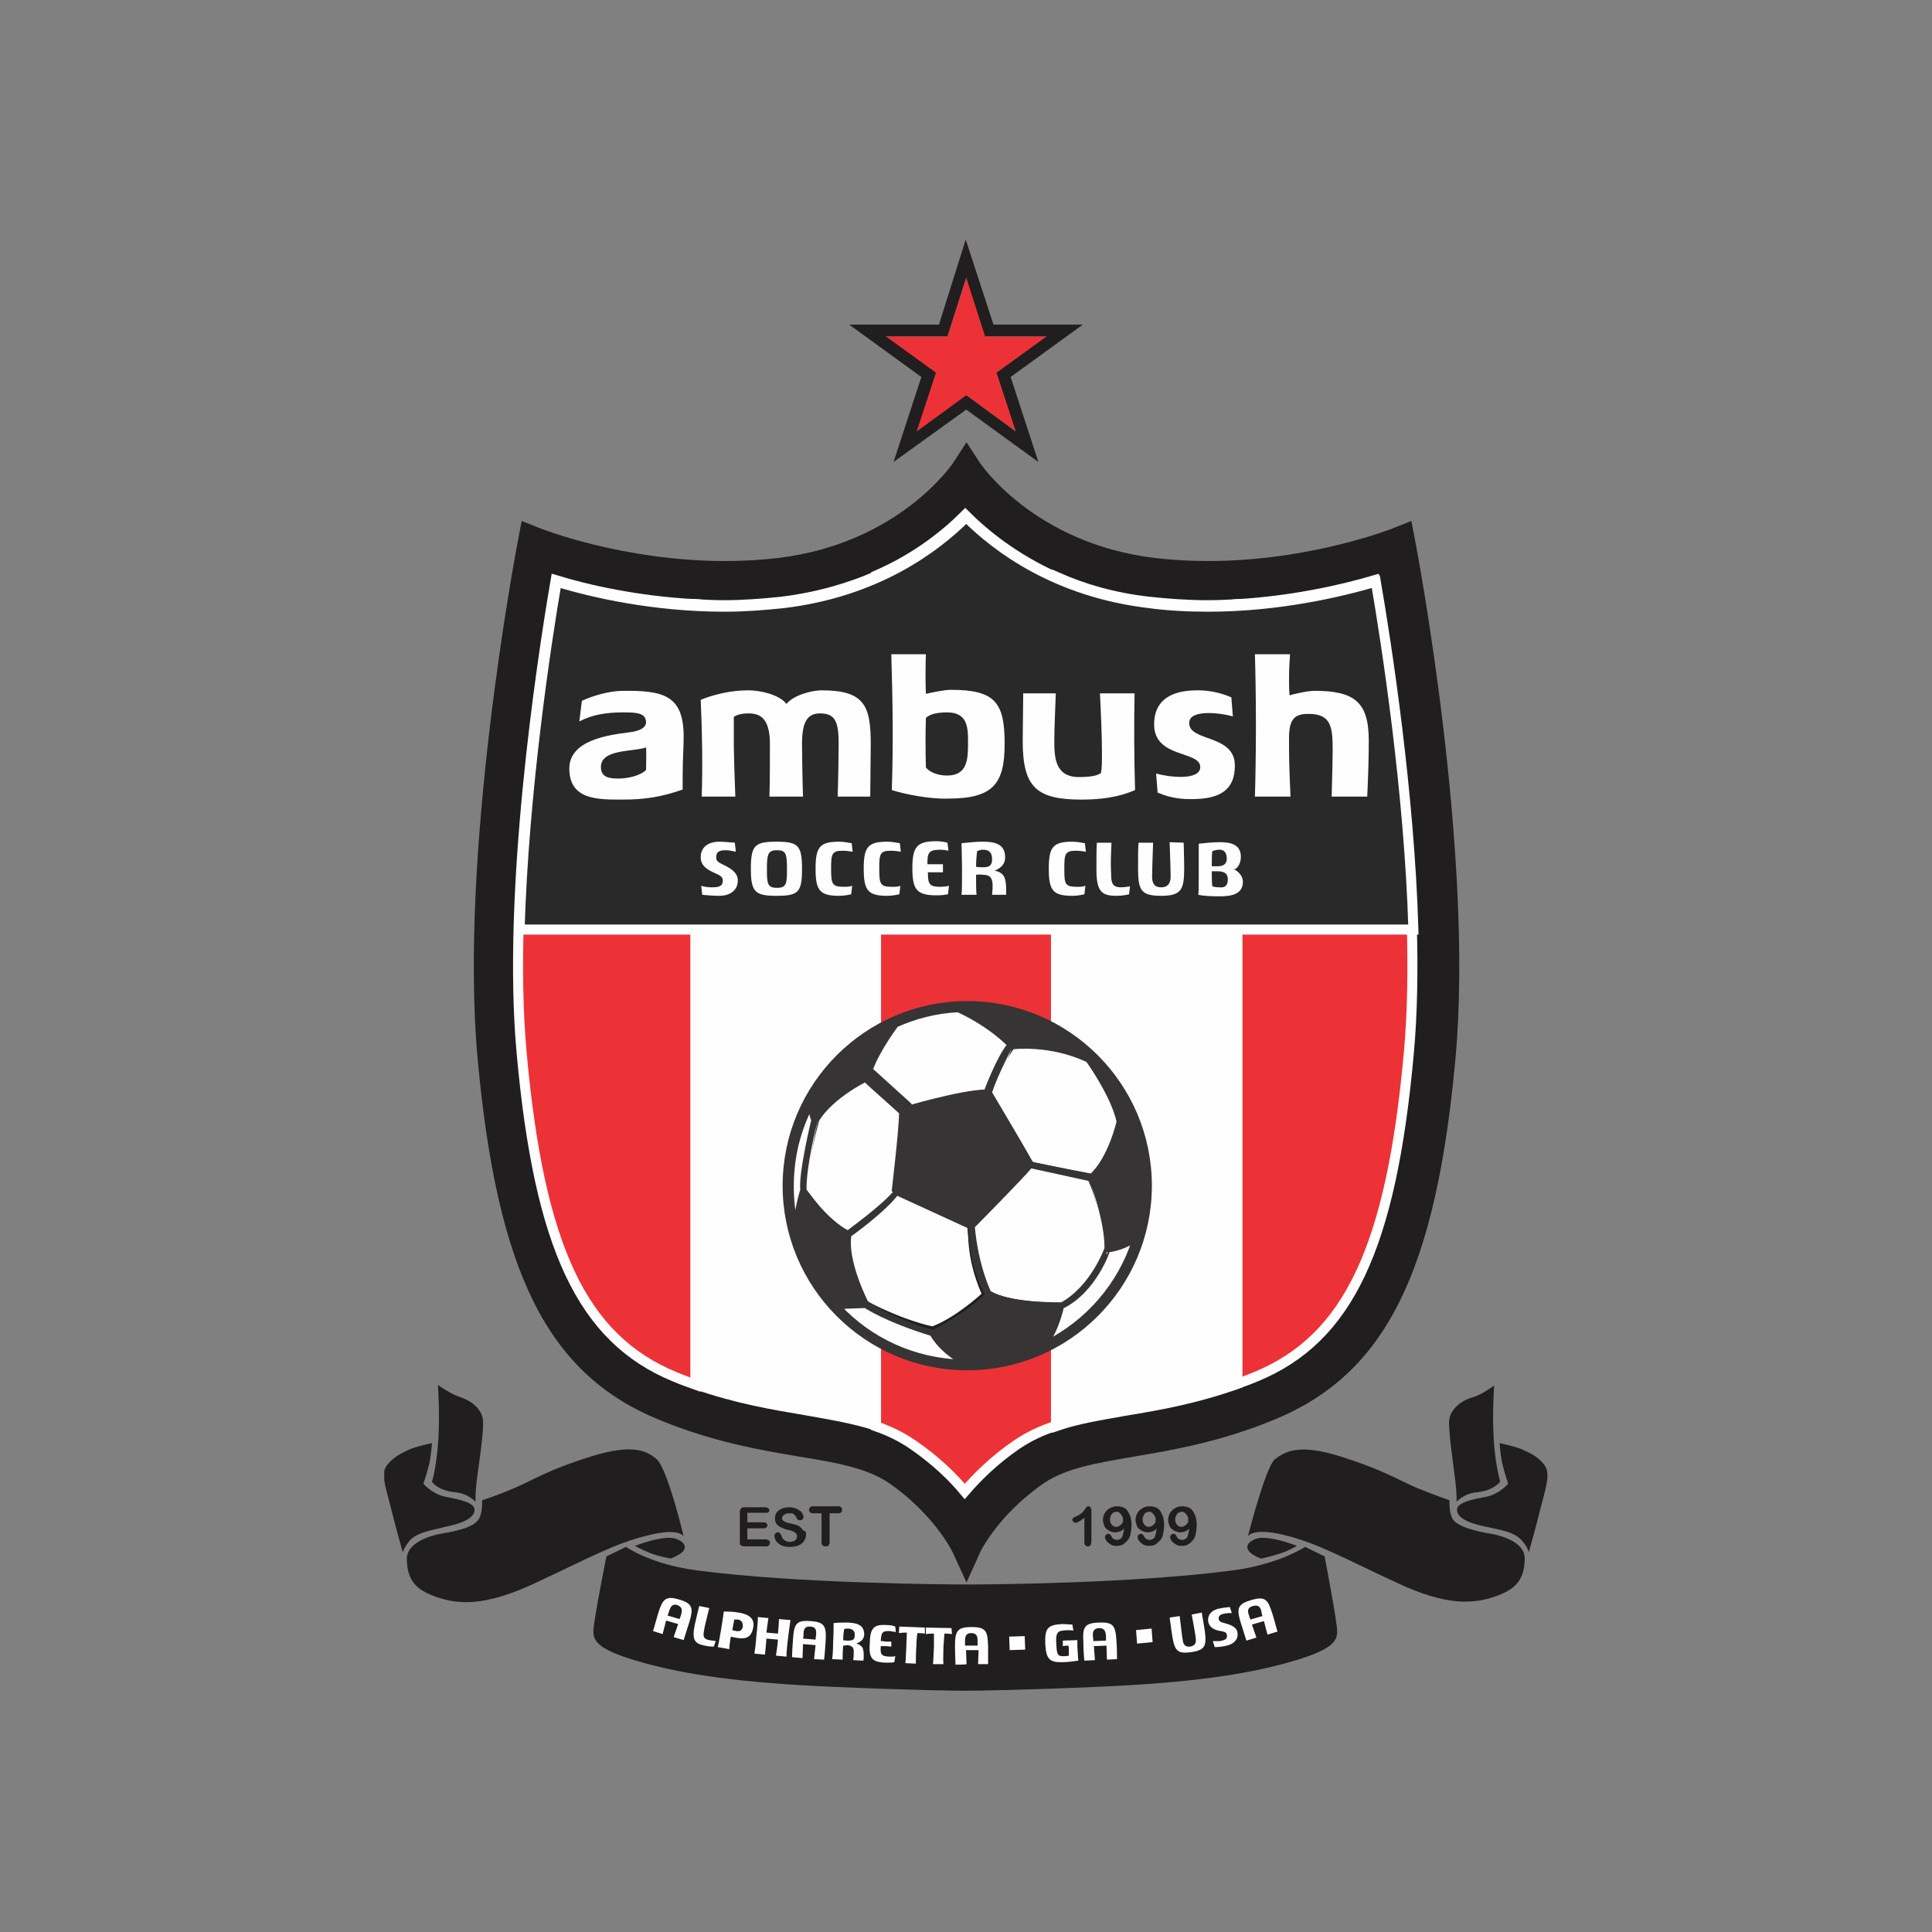 <svg xmlns="http://www.w3.org/2000/svg" xmlns:xlink="http://www.w3.org/1999/xlink" width="500" zoomAndPan="magnify" viewBox="0 0 375 375" height="500" preserveAspectRatio="xMidYMid meet" version="1.2"><rect x="0" y="0" width="375" height="375" fill="#808080" stroke="none"/><defs><clipPath id="c2b58da981"><path d="M 74.582 280 L 93 280 L 93 302 L 74.582 302 Z M 74.582 280 "/></clipPath><clipPath id="9dd4d58fd8"><path d="M 282 280 L 300.332 280 L 300.332 302 L 282 302 Z M 282 280 "/></clipPath><clipPath id="058d650ae3"><path d="M 115 300 L 260 300 L 260 328.352 L 115 328.352 Z M 115 300 "/></clipPath><clipPath id="215192ac3c"><path d="M 161 46.352 L 214 46.352 L 214 94 L 161 94 Z M 161 46.352 "/></clipPath></defs><g id="b592a1413b"><path style=" stroke:none;fill-rule:evenodd;fill:#201e1e;fill-opacity:1;" d="M 148.566 293.633 L 145.062 293.633 L 145.062 295.48 L 148.273 295.48 C 148.469 295.48 148.664 295.578 148.762 295.676 C 148.859 295.773 148.957 295.871 148.957 296.066 C 148.957 296.262 148.859 296.359 148.762 296.453 C 148.664 296.551 148.469 296.648 148.273 296.648 L 145.062 296.648 L 145.062 298.789 L 148.664 298.789 C 148.859 298.789 149.055 298.887 149.25 298.984 C 149.344 299.082 149.441 299.277 149.441 299.473 C 149.441 299.664 149.344 299.762 149.25 299.957 C 149.152 300.055 148.957 300.152 148.664 300.152 L 144.477 300.152 C 144.188 300.152 143.895 300.055 143.797 299.957 C 143.602 299.859 143.602 299.566 143.602 299.277 L 143.602 293.535 C 143.602 293.344 143.602 293.148 143.699 292.953 C 143.797 292.855 143.895 292.758 143.992 292.66 C 144.09 292.562 144.285 292.562 144.574 292.562 L 148.566 292.562 C 148.762 292.562 148.957 292.66 149.152 292.758 C 149.25 292.855 149.344 293.051 149.344 293.148 C 149.344 293.246 149.25 293.438 149.152 293.535 C 148.957 293.633 148.762 293.633 148.566 293.633 Z M 148.566 293.633 "/><path style=" stroke:none;fill-rule:evenodd;fill:#201e1e;fill-opacity:1;" d="M 156.453 297.816 C 156.453 298.305 156.355 298.691 156.062 299.082 C 155.867 299.469 155.477 299.762 154.992 299.957 C 154.504 300.152 154.02 300.25 153.336 300.25 C 152.559 300.25 151.973 300.152 151.488 299.859 C 151.098 299.664 150.902 299.375 150.609 299.082 C 150.418 298.691 150.32 298.402 150.32 298.109 C 150.32 297.914 150.418 297.719 150.516 297.621 C 150.609 297.523 150.805 297.426 151 297.426 C 151.195 297.426 151.293 297.426 151.391 297.621 C 151.488 297.719 151.586 297.914 151.684 298.109 C 151.777 298.305 151.875 298.594 151.973 298.691 C 152.07 298.789 152.266 298.984 152.461 299.082 C 152.656 299.18 152.949 299.277 153.238 299.277 C 153.727 299.277 154.02 299.18 154.309 298.984 C 154.602 298.789 154.699 298.496 154.699 298.207 C 154.699 297.914 154.602 297.719 154.504 297.621 C 154.309 297.43 154.117 297.332 153.922 297.234 C 153.727 297.137 153.336 297.039 152.949 296.941 C 152.363 296.844 151.973 296.648 151.586 296.453 C 151.195 296.262 150.902 296.066 150.707 295.773 C 150.516 295.48 150.418 295.094 150.418 294.703 C 150.418 294.316 150.516 293.926 150.707 293.633 C 150.902 293.344 151.293 293.051 151.684 292.855 C 152.07 292.66 152.656 292.562 153.238 292.562 C 153.727 292.562 154.117 292.66 154.406 292.758 C 154.699 292.855 154.992 293.051 155.285 293.246 C 155.574 293.438 155.672 293.633 155.77 293.828 C 155.867 294.023 155.965 294.219 155.965 294.41 C 155.965 294.605 155.867 294.801 155.77 294.898 C 155.672 294.996 155.477 295.094 155.285 295.094 C 155.09 295.094 154.992 294.996 154.895 294.996 C 154.797 294.898 154.699 294.801 154.602 294.605 C 154.504 294.316 154.309 294.121 154.117 293.926 C 153.922 293.73 153.629 293.73 153.141 293.73 C 152.754 293.73 152.461 293.828 152.168 294.023 C 151.973 294.219 151.777 294.41 151.777 294.605 C 151.777 294.801 151.777 294.898 151.875 294.996 C 151.973 295.094 152.07 295.191 152.168 295.289 C 152.363 295.387 152.461 295.387 152.559 295.48 C 152.754 295.578 152.949 295.578 153.336 295.676 C 153.727 295.773 154.117 295.871 154.504 295.969 C 154.895 296.066 155.188 296.262 155.383 296.453 C 155.574 296.648 155.77 296.844 155.965 297.137 C 156.355 297.039 156.453 297.43 156.453 297.816 Z M 156.453 297.816 "/><path style=" stroke:none;fill-rule:evenodd;fill:#201e1e;fill-opacity:1;" d="M 162.684 293.73 L 161.027 293.73 L 161.027 299.277 C 161.027 299.566 160.93 299.859 160.832 299.957 C 160.734 300.055 160.539 300.152 160.25 300.152 C 159.957 300.152 159.859 300.055 159.664 299.957 C 159.469 299.762 159.469 299.566 159.469 299.277 L 159.469 293.73 L 157.816 293.73 C 157.523 293.73 157.328 293.633 157.23 293.535 C 157.133 293.438 157.035 293.246 157.035 293.051 C 157.035 292.855 157.133 292.66 157.23 292.562 C 157.328 292.465 157.523 292.367 157.816 292.367 L 162.684 292.367 C 162.973 292.367 163.168 292.465 163.266 292.562 C 163.363 292.66 163.461 292.855 163.461 293.051 C 163.461 293.246 163.363 293.438 163.266 293.535 C 163.168 293.633 162.973 293.73 162.684 293.73 Z M 162.684 293.73 "/><path style=" stroke:none;fill-rule:evenodd;fill:#201e1e;fill-opacity:1;" d="M 210.48 299.375 L 210.48 294.605 C 209.605 295.289 209.02 295.578 208.727 295.578 C 208.629 295.578 208.438 295.48 208.34 295.387 C 208.242 295.289 208.145 295.094 208.145 294.996 C 208.145 294.801 208.242 294.703 208.34 294.605 C 208.438 294.508 208.629 294.41 208.922 294.316 C 209.312 294.121 209.703 293.926 209.895 293.73 C 210.188 293.535 210.383 293.246 210.578 292.953 C 210.773 292.66 210.871 292.562 210.969 292.465 C 211.062 292.367 211.16 292.367 211.258 292.367 C 211.453 292.367 211.551 292.465 211.648 292.562 C 211.746 292.66 211.844 292.953 211.844 293.148 L 211.844 299.082 C 211.844 299.762 211.648 300.152 211.16 300.152 C 210.969 300.152 210.773 300.055 210.676 299.957 C 210.578 299.859 210.48 299.664 210.48 299.375 Z M 210.48 299.375 "/><path style=" stroke:none;fill-rule:evenodd;fill:#201e1e;fill-opacity:1;" d="M 217.977 295.094 C 217.977 294.898 217.977 294.605 217.879 294.41 C 217.781 294.219 217.684 294.023 217.586 293.926 C 217.488 293.828 217.293 293.633 217.195 293.535 C 217.004 293.438 216.809 293.438 216.711 293.438 C 216.418 293.438 216.125 293.535 215.836 293.828 C 215.641 294.121 215.445 294.508 215.445 294.898 C 215.445 295.289 215.543 295.676 215.836 295.969 C 216.027 296.262 216.32 296.359 216.711 296.359 C 216.906 296.359 217.102 296.262 217.293 296.164 C 217.488 296.066 217.684 295.871 217.781 295.676 C 217.977 295.578 217.977 295.387 217.977 295.094 Z M 218.172 296.648 C 217.977 296.941 217.684 297.137 217.391 297.234 C 217.102 297.332 216.809 297.43 216.418 297.43 C 216.027 297.43 215.836 297.332 215.543 297.234 C 215.25 297.137 215.055 296.941 214.762 296.746 C 214.473 296.551 214.375 296.262 214.277 295.969 C 214.18 295.676 214.082 295.387 214.082 294.996 C 214.082 294.605 214.18 294.316 214.277 294.023 C 214.375 293.73 214.57 293.438 214.859 293.148 C 215.055 292.953 215.348 292.758 215.738 292.562 C 216.027 292.465 216.418 292.367 216.809 292.367 C 217.293 292.367 217.684 292.465 217.977 292.562 C 218.27 292.66 218.656 292.953 218.852 293.246 C 219.047 293.535 219.242 293.926 219.438 294.41 C 219.535 294.898 219.629 295.387 219.629 295.969 C 219.629 296.648 219.535 297.234 219.438 297.719 C 219.34 298.207 219.145 298.691 218.852 298.984 C 218.559 299.277 218.27 299.566 217.977 299.762 C 217.684 299.957 217.195 300.055 216.711 300.055 C 216.223 300.055 215.836 299.957 215.543 299.762 C 215.25 299.566 214.957 299.375 214.762 299.082 C 214.57 298.789 214.473 298.594 214.473 298.305 C 214.473 298.207 214.57 298.012 214.668 297.914 C 214.762 297.816 214.859 297.719 215.055 297.719 C 215.25 297.719 215.348 297.719 215.445 297.816 C 215.543 297.914 215.641 298.012 215.738 298.207 C 215.836 298.402 215.93 298.594 216.125 298.691 C 216.32 298.789 216.516 298.887 216.711 298.887 C 216.906 298.887 217.102 298.887 217.293 298.789 C 217.488 298.691 217.586 298.594 217.781 298.402 C 217.879 298.207 218.074 297.621 218.172 296.648 Z M 218.172 296.648 "/><path style=" stroke:none;fill-rule:evenodd;fill:#201e1e;fill-opacity:1;" d="M 224.305 295.094 C 224.305 294.898 224.305 294.605 224.207 294.41 C 224.109 294.219 224.012 294.023 223.914 293.926 C 223.816 293.828 223.621 293.633 223.523 293.535 C 223.328 293.438 223.137 293.438 223.039 293.438 C 222.746 293.438 222.453 293.535 222.16 293.828 C 221.969 294.121 221.773 294.508 221.773 294.898 C 221.773 295.289 221.871 295.676 222.16 295.969 C 222.355 296.262 222.648 296.359 223.039 296.359 C 223.234 296.359 223.426 296.262 223.621 296.164 C 223.816 296.066 224.012 295.871 224.109 295.676 C 224.305 295.578 224.305 295.387 224.305 295.094 Z M 224.5 296.648 C 224.305 296.941 224.012 297.137 223.719 297.234 C 223.426 297.332 223.137 297.43 222.746 297.43 C 222.453 297.43 222.16 297.332 221.871 297.234 C 221.578 297.137 221.383 296.941 221.09 296.746 C 220.801 296.551 220.703 296.262 220.605 295.969 C 220.508 295.676 220.41 295.387 220.41 294.996 C 220.41 294.605 220.508 294.316 220.605 294.023 C 220.703 293.73 220.895 293.438 221.188 293.148 C 221.383 292.953 221.676 292.758 222.066 292.562 C 222.355 292.465 222.746 292.367 223.137 292.367 C 223.621 292.367 224.012 292.465 224.305 292.562 C 224.594 292.66 224.984 292.953 225.18 293.246 C 225.375 293.535 225.57 293.926 225.766 294.41 C 225.859 294.898 225.957 295.387 225.957 295.969 C 225.957 296.648 225.859 297.234 225.766 297.719 C 225.668 298.207 225.473 298.691 225.18 298.984 C 224.887 299.277 224.594 299.566 224.305 299.762 C 224.012 299.957 223.523 300.055 223.039 300.055 C 222.551 300.055 222.16 299.957 221.871 299.762 C 221.578 299.566 221.285 299.375 221.09 299.082 C 220.895 298.789 220.801 298.594 220.801 298.305 C 220.801 298.207 220.895 298.012 220.992 297.914 C 221.09 297.816 221.188 297.719 221.383 297.719 C 221.578 297.719 221.676 297.719 221.773 297.816 C 221.871 297.914 221.969 298.012 222.066 298.207 C 222.16 298.402 222.258 298.594 222.453 298.691 C 222.648 298.789 222.844 298.887 223.039 298.887 C 223.234 298.887 223.426 298.887 223.621 298.789 C 223.816 298.691 223.914 298.594 224.109 298.402 C 224.207 298.207 224.402 297.621 224.5 296.648 Z M 224.5 296.648 "/><path style=" stroke:none;fill-rule:evenodd;fill:#201e1e;fill-opacity:1;" d="M 230.633 295.094 C 230.633 294.898 230.633 294.605 230.535 294.41 C 230.438 294.219 230.34 294.023 230.242 293.926 C 230.145 293.828 229.949 293.633 229.852 293.535 C 229.656 293.438 229.465 293.438 229.367 293.438 C 229.074 293.438 228.781 293.535 228.488 293.828 C 228.293 294.121 228.102 294.508 228.102 294.898 C 228.102 295.289 228.199 295.676 228.488 295.969 C 228.684 296.262 228.977 296.359 229.367 296.359 C 229.559 296.359 229.754 296.262 229.949 296.164 C 230.145 296.066 230.34 295.871 230.438 295.676 C 230.633 295.578 230.633 295.387 230.633 295.094 Z M 230.824 296.648 C 230.633 296.941 230.34 297.137 230.047 297.234 C 229.754 297.332 229.465 297.43 229.074 297.43 C 228.684 297.43 228.488 297.332 228.199 297.234 C 227.906 297.137 227.711 296.941 227.418 296.746 C 227.125 296.551 227.027 296.262 226.934 295.969 C 226.836 295.676 226.738 295.387 226.738 294.996 C 226.738 294.605 226.836 294.316 226.934 294.023 C 227.027 293.73 227.223 293.438 227.516 293.148 C 227.711 292.953 228.004 292.758 228.391 292.562 C 228.684 292.465 229.074 292.367 229.465 292.367 C 229.949 292.367 230.34 292.465 230.633 292.562 C 230.922 292.66 231.312 292.953 231.508 293.246 C 231.703 293.535 231.898 293.926 232.09 294.41 C 232.188 294.898 232.285 295.387 232.285 295.969 C 232.285 296.648 232.188 297.234 232.09 297.719 C 231.992 298.207 231.801 298.691 231.508 298.984 C 231.215 299.375 230.922 299.566 230.633 299.762 C 230.34 299.957 229.852 300.055 229.367 300.055 C 228.879 300.055 228.488 299.957 228.199 299.762 C 227.906 299.566 227.613 299.375 227.418 299.082 C 227.223 298.789 227.125 298.594 227.125 298.305 C 227.125 298.207 227.223 298.012 227.32 297.914 C 227.418 297.816 227.516 297.719 227.711 297.719 C 227.906 297.719 228.004 297.719 228.102 297.816 C 228.199 297.914 228.293 298.012 228.391 298.207 C 228.488 298.402 228.586 298.594 228.781 298.691 C 228.977 298.789 229.172 298.887 229.367 298.887 C 229.559 298.887 229.754 298.887 229.949 298.789 C 230.145 298.691 230.242 298.594 230.438 298.402 C 230.535 298.207 230.727 297.621 230.824 296.648 Z M 230.824 296.648 "/><g clip-rule="nonzero" clip-path="url(#c2b58da981)"><path style=" stroke:none;fill-rule:evenodd;fill:#201e1e;fill-opacity:1;" d="M 86.848 296.262 C 90.547 295.48 92.203 294.316 92.105 292.953 C 92.008 291.59 88.988 291.008 86.457 290.52 C 83.926 290.035 82.176 287.992 82.176 287.992 C 82.176 287.992 82.758 286.336 83.246 284.391 C 83.734 282.445 83.832 280.113 83.832 280.113 C 83.832 280.113 80.52 280.793 79.156 281.473 C 77.793 282.156 76.625 282.641 75.266 284.199 C 73.902 285.754 74.582 287.797 75.75 292.176 C 76.82 296.551 78.184 301.32 78.184 301.32 C 78.184 301.32 78.379 300.348 79.645 298.887 C 81.008 297.523 83.148 297.137 86.848 296.262 Z M 86.848 296.262 "/></g><path style=" stroke:none;fill-rule:evenodd;fill:#201e1e;fill-opacity:1;" d="M 83.832 287.602 C 83.832 287.602 85 289.352 88.309 289.645 C 90.84 289.84 92.301 291.492 92.301 291.492 C 92.301 291.492 92.203 290.23 92.496 287.699 C 92.785 285.172 93.855 278.652 93.762 276.027 C 93.762 273.398 91.133 271.746 89.281 271.16 C 87.434 270.578 85 268.828 85 268.828 C 85 268.828 85.387 274.078 85.098 279.141 C 84.805 284.199 83.926 287.504 83.832 287.602 Z M 83.832 287.602 "/><path style=" stroke:none;fill-rule:evenodd;fill:#201e1e;fill-opacity:1;" d="M 282.711 291.492 C 282.711 291.492 284.172 289.84 286.703 289.645 C 289.918 289.352 291.18 287.602 291.18 287.602 C 291.18 287.602 290.207 284.199 289.918 279.234 C 289.625 274.273 290.012 268.926 290.012 268.926 C 290.012 268.926 287.578 270.773 285.73 271.258 C 283.879 271.746 281.254 273.496 281.254 276.121 C 281.254 278.75 282.227 285.266 282.52 287.797 C 282.809 290.324 282.711 291.492 282.711 291.492 Z M 282.711 291.492 "/><path style=" stroke:none;fill-rule:evenodd;fill:#201e1e;fill-opacity:1;" d="M 132.699 298.207 C 132.699 298.207 129.582 285.074 127.441 283.223 C 125.594 281.668 122.965 280.113 114.594 282.738 C 106.219 285.363 103.594 287.215 99.988 288.77 C 96.387 290.324 93.566 291.203 93.566 291.203 C 93.566 291.203 93.762 294.023 92.688 295.191 C 91.617 296.359 89.477 297.039 85.484 297.719 C 85.484 297.719 78.867 298.789 78.965 302.68 C 79.059 306.574 80.52 308.52 84.707 309.977 C 88.891 311.438 94.051 311.824 103.496 307.449 C 114.398 302.391 119.266 299.566 125.789 298.012 C 131.824 296.453 132.699 298.207 132.699 298.207 Z M 132.699 298.207 "/><g clip-rule="nonzero" clip-path="url(#9dd4d58fd8)"><path style=" stroke:none;fill-rule:evenodd;fill:#201e1e;fill-opacity:1;" d="M 299.652 284.199 C 298.387 282.641 297.121 282.156 295.758 281.473 C 294.395 280.793 291.086 280.113 291.086 280.113 C 291.086 280.113 291.18 282.445 291.668 284.391 C 292.156 286.336 292.738 287.992 292.738 287.992 C 292.738 287.992 290.988 290.035 288.457 290.52 C 285.926 291.008 282.906 291.59 282.809 292.953 C 282.711 294.316 284.367 295.48 288.066 296.262 C 291.766 297.039 293.906 297.43 295.27 298.887 C 296.633 300.348 296.73 301.32 296.73 301.32 C 296.73 301.32 298.094 296.551 299.164 292.176 C 300.332 287.797 300.918 285.754 299.652 284.199 Z M 299.652 284.199 "/></g><path style=" stroke:none;fill-rule:evenodd;fill:#201e1e;fill-opacity:1;" d="M 131.238 298.691 C 128.902 297.816 123.258 300.055 123.258 300.055 C 123.258 300.055 124.035 300.539 125.883 301.32 C 127.734 302.098 130.07 302.488 130.07 302.488 C 130.07 302.488 130.363 302.582 131.824 301.707 C 133.188 300.93 133.574 299.566 131.238 298.691 Z M 131.238 298.691 "/><path style=" stroke:none;fill-rule:evenodd;fill:#201e1e;fill-opacity:1;" d="M 244.941 302.488 C 244.941 302.488 247.18 302 249.129 301.32 C 250.977 300.539 251.754 300.055 251.754 300.055 C 251.754 300.055 246.109 297.816 243.773 298.691 C 241.438 299.566 241.824 300.93 243.285 301.805 C 244.746 302.68 244.941 302.488 244.941 302.488 Z M 244.941 302.488 "/><path style=" stroke:none;fill-rule:evenodd;fill:#201e1e;fill-opacity:1;" d="M 289.43 297.719 C 285.535 297.039 283.297 296.262 282.227 295.191 C 281.156 294.023 281.348 291.203 281.348 291.203 C 281.348 291.203 278.527 290.23 274.926 288.77 C 271.324 287.215 268.598 285.363 260.324 282.738 C 252.047 280.113 249.418 281.766 247.473 283.223 C 245.621 284.781 242.215 298.207 242.215 298.207 C 242.215 298.207 243.09 296.453 249.129 297.914 C 255.648 299.473 260.516 302.293 271.422 307.352 C 280.863 311.727 285.926 311.34 290.207 309.879 C 294.395 308.422 295.855 306.477 295.953 302.582 C 296.051 298.691 289.43 297.719 289.43 297.719 Z M 289.43 297.719 "/><g clip-rule="nonzero" clip-path="url(#058d650ae3)"><path style=" stroke:none;fill-rule:evenodd;fill:#201e1e;fill-opacity:1;" d="M 257.109 302.098 L 253.312 300.25 C 253.312 300.25 248.25 303.652 239.199 304.82 C 220.02 307.352 192.18 307.547 187.992 307.547 C 183.32 307.547 154.504 307.352 135.328 304.82 C 126.273 303.652 121.504 300.25 121.504 300.25 L 117.707 302.098 C 117.707 302.098 115.273 314.258 115.176 316.496 C 115.078 318.734 116.441 320.387 124.812 322.723 C 133.188 325.055 143.699 326.613 161.223 327.391 C 176.602 328.07 185.363 328.168 187.312 328.168 C 189.16 328.168 198.117 328.07 213.496 327.391 C 231.02 326.613 241.535 325.055 249.906 322.723 C 258.277 320.387 259.641 318.734 259.543 316.496 C 259.445 314.258 257.109 302.098 257.109 302.098 Z M 257.109 302.098 "/></g><path style=" stroke:none;fill-rule:evenodd;fill:#fefefe;fill-opacity:1;" d="M 129.875 312.699 C 129.777 312.992 129.68 313.383 129.582 313.578 L 131.922 314.258 C 132.02 313.965 132.113 313.676 132.211 313.383 C 132.406 312.605 132.504 311.922 131.434 311.535 C 130.559 311.242 130.168 311.824 129.875 312.699 Z M 126.762 316.594 C 126.957 316.008 127.344 314.453 127.734 313.188 C 128.609 310.367 129.195 309.684 131.824 310.465 C 134.453 311.242 134.645 312.117 133.77 314.938 C 133.379 316.105 132.895 317.762 132.699 318.344 L 130.754 317.762 L 131.629 315.23 L 129.293 314.551 L 128.609 317.176 Z M 126.762 316.594 "/><path style=" stroke:none;fill-rule:evenodd;fill:#fefefe;fill-opacity:1;" d="M 135.719 311.727 L 137.664 312.117 C 137.566 312.508 137.078 314.453 136.789 315.719 C 136.594 317.078 136.105 318.051 137.664 318.344 C 138.055 318.441 138.539 318.441 138.93 318.539 L 138.539 319.609 C 138.152 319.609 137.664 319.609 136.789 319.414 C 134.84 319.023 134.258 318.344 134.84 315.426 C 135.133 314.062 135.621 312.117 135.719 311.727 Z M 135.719 311.727 "/><path style=" stroke:none;fill-rule:evenodd;fill:#fefefe;fill-opacity:1;" d="M 143.211 314.355 C 142.922 314.355 142.727 314.355 142.531 314.355 C 142.434 314.938 142.238 315.719 142.141 316.398 C 142.336 316.496 142.629 316.496 142.922 316.594 C 143.699 316.691 144.09 316.398 144.188 315.621 C 144.188 314.938 143.895 314.453 143.211 314.355 Z M 140.488 312.797 C 141.168 312.797 142.238 312.797 143.309 312.992 C 144.672 313.188 146.523 313.77 146.23 315.719 C 145.84 318.344 144.188 318.246 141.852 317.664 C 141.656 318.734 141.559 319.707 141.559 320.094 L 139.32 319.707 C 139.609 318.637 140.391 313.77 140.488 312.797 Z M 140.488 312.797 "/><path style=" stroke:none;fill-rule:evenodd;fill:#fefefe;fill-opacity:1;" d="M 153.434 314.453 C 153.336 315.133 153.141 316.398 152.949 318.051 C 152.754 319.609 152.656 320.871 152.656 321.555 L 150.609 321.359 C 150.707 320.68 150.902 319.609 151 318.246 L 148.762 318.051 C 148.664 319.414 148.566 320.484 148.469 321.164 L 146.426 320.969 C 146.523 320.289 146.719 319.121 146.816 317.469 C 147.008 315.91 147.105 314.551 147.105 313.867 L 149.152 314.062 C 149.055 314.742 148.859 316.008 148.762 316.883 L 151 317.078 C 151.098 316.203 151.195 314.84 151.195 314.258 Z M 153.434 314.453 "/><path style=" stroke:none;fill-rule:evenodd;fill:#fefefe;fill-opacity:1;" d="M 155.965 317.078 C 155.965 317.371 155.965 317.762 155.867 318.051 L 158.301 318.246 C 158.301 317.953 158.398 317.566 158.398 317.273 C 158.496 316.398 158.301 315.719 157.23 315.719 C 156.258 315.621 155.965 316.301 155.965 317.078 Z M 153.727 321.652 C 153.727 321.066 153.824 319.414 153.922 318.148 C 154.117 315.133 154.602 314.453 157.328 314.648 C 160.055 314.84 160.441 315.621 160.25 318.637 C 160.152 319.898 160.055 321.555 159.957 322.137 L 158.008 322.039 L 158.301 319.316 L 155.867 319.121 L 155.77 321.844 Z M 153.727 321.652 "/><path style=" stroke:none;fill-rule:evenodd;fill:#fefefe;fill-opacity:1;" d="M 164.727 316.105 C 164.434 316.105 164.141 316.105 163.852 316.203 C 163.754 316.785 163.656 317.566 163.656 318.344 C 163.949 318.441 164.238 318.441 164.629 318.441 C 165.504 318.441 165.895 318.246 165.895 317.469 C 165.992 316.691 165.602 316.203 164.727 316.105 Z M 163.656 319.414 C 163.559 320.484 163.559 321.652 163.559 322.137 L 161.516 322.039 C 161.613 321.457 161.707 320.191 161.707 318.734 C 161.805 317.176 161.805 315.621 161.805 315.035 C 162.586 314.938 163.656 314.938 164.629 314.938 C 166.09 315.035 167.746 315.23 167.746 317.273 C 167.648 318.246 167.16 318.637 166.188 319.023 C 166.77 319.121 167.258 319.512 167.453 319.898 C 167.648 320.387 167.648 320.969 167.648 321.555 C 167.648 321.844 167.648 322.137 167.551 322.332 L 165.602 322.234 C 165.699 321.652 165.699 321.262 165.699 320.871 C 165.797 319.898 165.504 319.414 164.434 319.316 C 164.238 319.414 163.559 319.414 163.656 319.414 Z M 163.656 319.414 "/><path style=" stroke:none;fill-rule:evenodd;fill:#fefefe;fill-opacity:1;" d="M 173 319.609 C 172.711 319.609 172.32 319.512 171.93 319.512 C 171.539 319.512 171.152 319.512 170.957 319.512 C 170.859 321.066 170.957 321.457 172.613 321.555 C 173 321.555 173.488 321.555 173.781 321.457 C 173.684 321.941 173.684 322.137 173.586 322.625 C 173.195 322.723 172.711 322.723 171.93 322.723 C 169.203 322.625 168.621 321.844 168.816 318.926 C 168.914 315.91 169.594 315.23 172.32 315.426 C 173.098 315.426 173.488 315.621 173.781 315.719 L 173.879 316.785 C 173.586 316.691 173.098 316.691 172.805 316.594 C 171.152 316.496 171.055 316.98 170.957 318.539 C 171.152 318.539 171.539 318.539 171.93 318.637 C 172.32 318.637 172.711 318.637 173 318.637 Z M 173 319.609 "/><path style=" stroke:none;fill-rule:evenodd;fill:#fefefe;fill-opacity:1;" d="M 179.523 317.078 C 179.035 316.98 178.062 316.98 178.062 316.98 C 177.965 317.664 177.867 318.637 177.867 319.512 C 177.77 320.871 177.77 322.234 177.77 322.914 L 175.727 322.82 C 175.824 322.234 175.824 320.871 175.922 319.512 C 175.922 318.637 176.02 317.566 176.02 316.883 C 176.02 316.883 175.047 316.883 174.461 316.98 L 174.559 315.719 L 179.523 315.91 Z M 179.523 317.078 "/><path style=" stroke:none;fill-rule:evenodd;fill:#fefefe;fill-opacity:1;" d="M 184.781 317.176 C 184.293 317.078 183.32 317.078 183.32 317.078 C 183.223 317.762 183.223 318.734 183.125 319.609 C 183.125 320.969 183.027 322.332 183.125 323.012 L 181.082 323.012 C 181.18 322.43 181.18 321.066 181.277 319.707 C 181.277 318.828 181.277 317.762 181.277 317.078 C 181.277 317.078 180.301 317.078 179.719 317.176 L 179.719 315.91 L 184.684 316.008 Z M 184.781 317.176 "/><path style=" stroke:none;fill-rule:evenodd;fill:#fefefe;fill-opacity:1;" d="M 187.312 318.441 C 187.312 318.734 187.312 319.121 187.312 319.414 L 189.746 319.414 C 189.746 319.121 189.746 318.734 189.746 318.441 C 189.746 317.566 189.551 316.98 188.48 316.98 C 187.508 316.98 187.312 317.664 187.312 318.441 Z M 185.461 323.109 C 185.461 322.527 185.363 320.871 185.363 319.609 C 185.363 316.594 185.754 315.812 188.578 315.812 C 191.398 315.812 191.691 316.594 191.789 319.512 C 191.789 320.777 191.789 322.43 191.789 323.012 L 189.844 323.012 L 189.941 320.289 L 187.508 320.289 L 187.602 323.012 C 187.508 323.109 185.461 323.109 185.461 323.109 Z M 185.461 323.109 "/><path style=" stroke:none;fill-rule:evenodd;fill:#fefefe;fill-opacity:1;" d="M 195.879 317.664 L 198.895 317.566 L 198.992 320.191 L 195.977 320.289 Z M 195.879 317.664 "/><path style=" stroke:none;fill-rule:evenodd;fill:#fefefe;fill-opacity:1;" d="M 206.293 318.441 L 209.117 318.344 C 209.117 318.637 209.117 319.121 209.117 319.707 C 209.215 320.68 209.215 321.75 209.312 322.332 C 207.949 322.527 206.977 322.625 206.391 322.625 C 203.664 322.723 203.082 322.039 202.887 319.121 C 202.789 316.105 203.277 315.426 206.004 315.23 C 206.977 315.23 207.852 315.328 208.145 315.328 L 208.34 316.496 C 207.949 316.398 206.781 316.398 206.293 316.496 C 205.027 316.594 204.93 317.469 205.027 319.023 C 205.125 321.066 205.223 321.555 206.586 321.457 C 206.684 321.457 207.074 321.457 207.461 321.359 C 207.461 321.164 207.461 320.777 207.461 320.289 C 207.461 319.996 207.461 319.707 207.363 319.414 C 207.363 319.414 206.781 319.414 206.293 319.512 Z M 206.293 318.441 "/><path style=" stroke:none;fill-rule:evenodd;fill:#fefefe;fill-opacity:1;" d="M 212.137 317.566 C 212.137 317.855 212.23 318.246 212.23 318.539 L 214.668 318.441 C 214.668 318.148 214.668 317.758 214.668 317.469 C 214.57 316.594 214.375 316.008 213.305 316.008 C 212.23 316.105 212.039 316.785 212.137 317.566 Z M 210.48 322.332 C 210.383 321.75 210.285 320.094 210.285 318.828 C 210.09 315.812 210.48 315.035 213.305 314.938 C 216.125 314.84 216.516 315.523 216.711 318.539 C 216.809 319.801 216.809 321.457 216.809 322.039 L 214.859 322.137 L 214.762 319.414 L 212.328 319.512 L 212.523 322.234 Z M 210.48 322.332 "/><path style=" stroke:none;fill-rule:evenodd;fill:#fefefe;fill-opacity:1;" d="M 220.508 316.398 L 223.523 316.105 L 223.719 318.734 L 220.703 319.023 Z M 220.508 316.398 "/><path style=" stroke:none;fill-rule:evenodd;fill:#fefefe;fill-opacity:1;" d="M 233.258 312.992 C 233.355 313.578 233.648 315.23 233.844 316.496 C 234.234 319.414 233.941 320.289 231.215 320.68 C 228.488 321.066 228.004 320.387 227.516 317.469 C 227.32 316.203 227.125 314.551 227.027 313.965 L 228.977 313.676 C 229.172 315.23 229.465 317.953 229.559 318.246 C 229.656 319.121 229.949 319.707 231.02 319.609 C 232.09 319.414 232.188 318.734 232.09 317.953 C 232.09 317.664 231.605 314.938 231.312 313.383 Z M 233.258 312.992 "/><path style=" stroke:none;fill-rule:evenodd;fill:#fefefe;fill-opacity:1;" d="M 237.641 315.035 C 238.711 315.328 239.977 315.719 240.172 316.785 C 240.465 318.246 239.391 319.121 238.125 319.414 C 237.348 319.609 236.473 319.707 235.789 319.707 L 235.402 318.539 C 235.789 318.539 236.375 318.539 236.766 318.539 C 237.738 318.344 238.32 318.148 238.125 317.273 C 238.031 316.785 237.543 316.691 236.957 316.594 C 235.789 316.398 234.816 316.008 234.523 314.84 C 234.332 313.77 234.816 312.605 236.668 312.215 C 237.055 312.117 237.738 312.02 238.711 311.922 L 239.102 313.09 C 238.711 313.09 238.223 313.09 237.738 313.188 C 237.055 313.285 236.375 313.578 236.57 314.355 C 236.668 314.742 237.152 314.938 237.641 315.035 Z M 237.641 315.035 "/><path style=" stroke:none;fill-rule:evenodd;fill:#fefefe;fill-opacity:1;" d="M 242.41 313.48 C 242.508 313.77 242.605 314.16 242.703 314.355 L 245.039 313.676 C 244.941 313.383 244.844 312.992 244.844 312.797 C 244.648 311.922 244.262 311.438 243.188 311.727 C 242.117 312.02 242.117 312.699 242.41 313.48 Z M 241.922 318.441 C 241.73 317.855 241.242 316.301 240.852 315.035 C 239.977 312.215 240.172 311.34 242.898 310.562 C 245.621 309.781 246.109 310.465 246.984 313.285 C 247.375 314.453 247.766 316.105 247.961 316.691 L 246.012 317.273 L 245.332 314.648 L 242.996 315.328 L 243.871 317.855 Z M 241.922 318.441 "/><path style=" stroke:none;fill-rule:evenodd;fill:#ed3237;fill-opacity:1;" d="M 187.602 76.793 L 197.34 83.797 L 193.641 72.414 L 203.375 65.312 L 191.301 65.312 L 187.602 53.832 L 183.902 65.312 L 171.832 65.312 L 181.566 72.414 L 177.867 83.797 Z M 187.602 76.793 "/><path style=" stroke:none;fill-rule:evenodd;fill:#201e1e;fill-opacity:1;" d="M 187.602 78.934 L 200.746 88.465 L 195.684 72.996 L 208.824 63.465 L 192.566 63.465 L 187.508 47.996 L 182.637 63.465 L 166.285 63.465 L 179.426 72.996 L 174.363 88.465 Z M 187.602 77.277 L 177.09 84.965 L 181.18 72.512 L 170.566 64.824 L 183.613 64.824 L 187.602 52.375 L 191.594 64.824 L 204.641 64.824 L 194.027 72.512 L 198.117 84.965 Z M 187.602 77.277 "/><g clip-rule="nonzero" clip-path="url(#215192ac3c)"><path style="fill:none;stroke-width:0.94;stroke-linecap:butt;stroke-linejoin:miter;stroke:#201e1e;stroke-opacity:1;stroke-miterlimit:4;" d="M 116.098 33.302 L 129.601 43.099 L 124.4 27.199 L 137.899 17.401 L 121.198 17.401 L 116.002 1.5 L 110.998 17.401 L 94.201 17.401 L 107.7 27.199 L 102.499 43.099 Z M 116.098 31.599 L 105.3 39.502 L 109.501 26.701 L 98.599 18.798 L 112.001 18.798 L 116.098 6.001 L 120.199 18.798 L 133.601 18.798 L 122.699 26.701 L 126.9 39.502 Z M 116.098 31.599 " transform="matrix(0.973,0,0,0.973,74.582,46.537)"/></g><path style="fill-rule:evenodd;fill:#201e1e;fill-opacity:1;stroke-width:0.62;stroke-linecap:butt;stroke-linejoin:miter;stroke:#201e1e;stroke-opacity:1;stroke-miterlimit:10;" d="M 116.098 260.5 C 116.098 260.5 119.802 252.401 129.801 245.599 C 139.801 238.801 155.302 241.198 176.401 232.501 C 197.499 223.799 206.801 203.899 210.601 162.898 C 214.4 121.901 202.499 60.402 202.499 60.402 C 202.499 60.402 179.498 69.701 153.4 66.601 C 127.302 63.502 116.098 46.099 116.098 46.099 C 116.098 46.099 104.899 63.502 78.8 66.601 C 52.698 69.701 29.701 60.402 29.701 60.402 C 29.701 60.402 17.9 121.901 21.6 162.898 C 25.3 203.899 34.701 223.799 55.8 232.501 C 76.898 241.198 92.5 238.7 102.399 245.599 C 112.298 252.401 116.098 260.5 116.098 260.5 Z M 116.098 260.5 " transform="matrix(0.973,0,0,0.973,74.582,46.537)"/><path style="fill-rule:evenodd;fill:#ed3237;fill-opacity:1;stroke-width:2;stroke-linecap:butt;stroke-linejoin:miter;stroke:#fefefe;stroke-opacity:1;stroke-miterlimit:2.61;" d="M 34.2 67.898 C 31.299 84.799 24.501 130.201 27.398 162.099 C 30.901 201 39.5 219.202 57.898 226.799 C 59.299 227.401 60.699 227.899 62.1 228.401 L 62.1 72.701 C 50.399 72.098 40.399 69.802 34.2 67.898 Z M 34.2 67.898 " transform="matrix(0.973,0,0,0.973,74.582,46.537)"/><path style="fill-rule:evenodd;fill:#fefefe;fill-opacity:1;stroke-width:2;stroke-linecap:butt;stroke-linejoin:miter;stroke:#fefefe;stroke-opacity:1;stroke-miterlimit:2.61;" d="M 79.298 72.199 C 75.498 72.6 71.602 72.902 67.701 72.902 C 65.799 72.902 63.901 72.801 62.1 72.701 L 62.1 228.301 C 70.302 231.2 77.601 232.4 84.101 233.501 C 89.201 234.4 93.9 235.199 98.202 236.6 L 98.202 67.099 C 92.901 69.4 86.601 71.299 79.298 72.199 Z M 79.298 72.199 " transform="matrix(0.973,0,0,0.973,74.582,46.537)"/><path style="fill-rule:evenodd;fill:#ed3237;fill-opacity:1;stroke-width:2;stroke-linecap:butt;stroke-linejoin:miter;stroke:#fefefe;stroke-opacity:1;stroke-miterlimit:2.61;" d="M 115.902 54.901 C 112.202 58.599 106.4 63.401 98.101 66.999 L 98.101 236.701 C 100.702 237.6 103.201 238.801 105.501 240.399 C 109.999 243.499 113.402 246.799 115.801 249.699 C 118.301 246.799 121.6 243.499 126.102 240.399 C 128.602 238.7 131.202 237.5 133.999 236.6 L 133.999 67.3 C 125.701 63.602 119.702 58.699 115.902 54.901 Z M 115.902 54.901 " transform="matrix(0.973,0,0,0.973,74.582,46.537)"/><path style="fill-rule:evenodd;fill:#fefefe;fill-opacity:1;stroke-width:2;stroke-linecap:butt;stroke-linejoin:miter;stroke:#fefefe;stroke-opacity:1;stroke-miterlimit:2.61;" d="M 152.501 72.199 C 145.399 71.4 139.4 69.601 134.199 67.3 L 134.199 236.6 C 138.3 235.199 142.798 234.5 147.798 233.601 C 154.499 232.501 161.899 231.2 170.301 228.2 L 170.301 72.701 C 168.299 72.801 166.301 72.902 164.198 72.902 C 160.201 72.902 156.201 72.6 152.501 72.199 Z M 152.501 72.199 " transform="matrix(0.973,0,0,0.973,74.582,46.537)"/><path style="fill-rule:evenodd;fill:#ed3237;fill-opacity:1;stroke-width:2;stroke-linecap:butt;stroke-linejoin:miter;stroke:#fefefe;stroke-opacity:1;stroke-miterlimit:2.61;" d="M 173.901 226.799 C 192.299 219.202 200.902 201.1 204.401 162.099 C 207.298 130.201 200.501 84.799 197.599 67.898 C 191.5 69.701 181.701 71.998 170.201 72.701 L 170.201 228.2 C 171.401 227.799 172.701 227.301 173.901 226.799 Z M 173.901 226.799 " transform="matrix(0.973,0,0,0.973,74.582,46.537)"/><path style="fill-rule:evenodd;fill:#282928;fill-opacity:1;stroke-width:2;stroke-linecap:butt;stroke-linejoin:miter;stroke:#fefefe;stroke-opacity:1;stroke-miterlimit:2.61;" d="M 197.8 68.2 C 190.601 70.3 178.399 73.199 164.298 73.199 C 160.398 73.199 156.401 73.002 152.702 72.5 C 133.999 70.3 122.201 61.402 116.098 55.298 C 109.999 61.402 98.202 70.3 79.499 72.5 C 75.699 72.902 71.798 73.199 67.898 73.199 C 53.802 73.199 41.599 70.4 34.4 68.2 C 32.201 81.001 27.799 110.301 27.001 137.601 L 205.3 137.601 C 204.501 110.301 199.999 81.001 197.8 68.2 Z M 197.8 68.2 " transform="matrix(0.973,0,0,0.973,74.582,46.537)"/><path style=" stroke:none;fill-rule:evenodd;fill:#201e1e;fill-opacity:1;" d="M 105.832 109.383 C 103.496 122.707 95.609 171.254 98.629 204.816 C 102.133 243.922 110.992 262.113 130.07 269.996 C 140 274.078 148.566 275.539 156.16 276.805 C 163.949 278.164 170.566 279.234 176.02 282.934 C 181.664 286.824 185.363 291.105 187.602 294.219 C 189.844 291.105 193.543 286.824 199.188 282.934 C 204.543 279.234 211.258 278.07 219.047 276.805 C 226.641 275.539 235.207 274.078 245.137 269.996 C 264.215 262.113 272.977 243.922 276.578 204.816 C 279.598 171.254 271.711 122.707 269.375 109.383 C 263.34 111.328 250.199 115.023 234.621 115.023 C 230.922 115.023 227.223 114.828 223.621 114.344 C 203.859 112.008 192.375 101.695 187.699 96.344 C 183.027 101.695 171.539 112.008 151.777 114.344 C 148.176 114.73 144.477 115.023 140.777 115.023 C 125.008 115.023 111.867 111.328 105.832 109.383 Z M 187.602 307.156 L 184.879 301.223 C 184.781 301.027 181.277 293.926 172.613 287.895 C 168.328 284.977 162.488 283.906 155.188 282.738 C 147.691 281.473 138.441 279.918 127.832 275.539 C 106.316 266.688 96.484 247.035 92.688 205.301 C 89.086 165.414 100.086 107.242 100.574 104.711 L 101.254 101.113 L 104.664 102.473 C 104.859 102.57 120.824 108.895 140.68 108.895 C 144.188 108.895 147.691 108.699 151 108.312 C 174.559 105.488 184.977 89.926 185.074 89.73 L 187.602 85.84 L 190.133 89.73 C 190.23 89.926 200.648 105.488 224.207 108.312 C 227.516 108.699 231.02 108.895 234.523 108.895 C 254.383 108.895 270.348 102.57 270.543 102.473 L 273.949 101.113 L 274.633 104.711 C 275.121 107.145 286.121 165.414 282.52 205.301 C 278.723 247.035 268.891 266.688 247.375 275.539 C 236.766 279.918 227.516 281.473 220.02 282.738 C 212.719 284.004 206.879 284.977 202.594 287.895 C 193.734 294.023 190.328 301.125 190.328 301.125 Z M 187.602 307.156 "/><path style=" stroke:none;fill-rule:evenodd;fill:#fefefe;fill-opacity:1;" d="M 125.398 149.461 C 125.398 148.293 125.496 146.055 125.398 145.082 C 122.77 145.961 116.637 145.375 116.637 148.879 C 116.637 151.02 118.484 151.113 120.141 151.113 C 121.895 151.113 124.328 150.531 125.398 149.461 Z M 132.699 142.75 C 132.699 145.082 132.504 147.516 132.504 150.434 C 132.504 151.895 132.504 152.77 132.504 153.254 C 128.32 154.715 125.105 155.199 120.824 155.199 C 116.051 155.199 110.504 155.297 110.504 149.168 C 110.504 143.625 118.195 142.652 121.992 142.164 C 124.621 141.875 125.398 140.996 125.398 140.219 C 125.398 138.371 123.547 138.273 121.016 138.273 C 117.805 138.273 115.078 138.664 112.449 140.023 L 112.938 136.035 C 114.98 135.062 118.293 134.09 120.922 134.09 C 128.902 133.992 132.602 135.062 132.699 142.75 C 132.602 142.75 132.602 142.75 132.699 142.75 Z M 132.699 142.75 "/><path style=" stroke:none;fill-rule:evenodd;fill:#fefefe;fill-opacity:1;" d="M 169.012 144.402 C 169.012 146.348 168.914 152.379 168.914 154.617 L 162.586 154.617 C 162.684 152.379 162.781 146.445 162.781 144.402 C 162.781 140.219 162.195 138.469 159.176 138.469 C 156.648 138.469 155.672 140.219 155.672 144.402 C 155.672 146.348 155.77 152.379 155.867 154.617 L 149.344 154.617 C 149.441 152.379 149.441 146.445 149.441 144.402 C 149.441 139.246 147.398 138.469 145.258 138.469 C 144.188 138.469 143.117 138.664 142.434 139.148 C 142.434 140.707 142.434 142.945 142.434 144.402 C 142.434 146.348 142.629 152.379 142.727 154.617 L 136.203 154.617 C 136.398 148.488 136.301 142.262 136.008 135.844 C 136.008 135.844 140.098 133.992 145.258 133.992 C 147.496 133.992 151.195 134.773 152.656 136.621 C 154.215 134.773 157.816 133.992 159.469 133.992 C 167.746 133.992 169.012 136.91 169.012 144.402 Z M 169.012 144.402 "/><path style=" stroke:none;fill-rule:evenodd;fill:#fefefe;fill-opacity:1;" d="M 183.809 150.531 C 187.895 150.531 187.895 147.223 187.895 143.918 C 187.895 140.996 187.699 138.273 183.809 138.273 C 182.055 138.273 180.496 138.566 179.719 139.344 C 179.621 142.359 179.621 145.473 179.719 148.977 C 180.496 149.949 182.152 150.531 183.809 150.531 Z M 173.098 153.352 C 173.391 144.5 173.293 136.621 173 126.988 L 179.719 126.988 C 179.621 128.742 179.621 133.02 179.719 134.676 C 180.984 134.383 183.32 133.895 184.586 133.895 C 193.25 133.895 195 136.426 195 144.402 C 195 152.379 192.566 155.008 183.902 155.008 C 180.301 155.105 175.531 154.133 173.098 153.352 Z M 173.098 153.352 "/><path style=" stroke:none;fill-rule:evenodd;fill:#fefefe;fill-opacity:1;" d="M 220.215 134.578 C 220.117 140.512 220.117 146.445 220.312 153.352 C 218.656 154.035 215.836 155.199 209.895 155.199 C 201.133 155.199 198.508 152.77 198.508 143.82 C 198.508 141.289 198.605 137.398 198.605 134.578 L 204.93 134.578 C 204.832 137.398 204.641 141.289 204.641 143.723 C 204.641 146.934 204.738 150.824 209.41 150.824 C 211.355 150.824 212.914 150.629 213.691 150.047 C 213.887 149.168 213.887 147.906 213.887 146.055 C 213.887 142.945 213.691 138.176 213.496 134.578 Z M 220.215 134.578 "/><path style=" stroke:none;fill-rule:evenodd;fill:#fefefe;fill-opacity:1;" d="M 239.684 148.586 C 239.684 153.156 237.055 155.105 231.312 155.105 C 229.949 155.105 227.613 155.105 224.691 153.84 L 224.402 150.141 C 226.738 150.824 232.969 151.602 232.969 148.879 C 232.969 145.668 224.012 147.223 224.012 140.609 C 224.012 136.426 226.641 133.992 232.383 133.992 C 233.648 133.992 236.082 134.09 239.004 135.355 L 239.297 139.051 C 236.957 138.371 230.824 137.594 230.824 140.316 C 230.727 144.012 239.684 142.457 239.684 148.586 Z M 239.684 148.586 "/><path style=" stroke:none;fill-rule:evenodd;fill:#fefefe;fill-opacity:1;" d="M 250.395 126.988 C 250.297 128.547 250.199 130.004 250.199 131.465 C 250.199 132.633 250.199 133.801 250.297 134.965 C 251.27 134.676 253.801 134.09 255.164 134.09 C 262.852 134.09 265.676 136.23 265.676 143.723 C 265.676 147.223 265.578 150.238 265.383 154.617 L 258.473 154.617 C 258.473 154.617 258.668 147.906 258.668 145.57 C 258.668 141.094 258.375 138.566 253.996 138.566 C 251.465 138.566 250.199 139.344 250.199 143.234 C 250.199 146.641 250.199 148.391 250.488 154.617 L 243.578 154.617 C 243.676 151.504 243.773 146.152 243.773 140.805 C 243.773 135.453 243.676 130.102 243.578 126.988 Z M 250.395 126.988 "/><path style=" stroke:none;fill-rule:evenodd;fill:#fefefe;fill-opacity:1;" d="M 140.195 167.75 C 141.656 168.43 143.211 169.309 143.211 170.863 C 143.211 173.004 141.461 173.879 139.609 173.879 C 138.539 173.879 137.273 173.781 136.301 173.684 L 136.105 171.934 C 136.691 172.129 137.469 172.227 138.055 172.227 C 139.418 172.227 140.293 172.129 140.293 170.863 C 140.293 170.184 139.707 169.891 138.832 169.5 C 137.273 168.82 136.008 168.043 136.008 166.387 C 136.008 164.734 137.078 163.371 139.707 163.371 C 140.293 163.371 141.266 163.469 142.629 163.566 L 142.824 165.32 C 142.238 165.223 141.559 165.027 140.973 165.027 C 140 165.027 139.027 165.125 139.027 166.293 C 138.93 167.07 139.418 167.363 140.195 167.75 C 140.195 167.652 140.195 167.652 140.195 167.75 Z M 140.195 167.75 "/><path style=" stroke:none;fill-rule:evenodd;fill:#fefefe;fill-opacity:1;" d="M 152.754 168.723 C 152.754 165.707 152.559 165.027 150.805 165.027 C 149.055 165.027 148.859 165.805 148.859 168.723 C 148.859 171.543 148.957 172.324 150.805 172.324 C 152.656 172.324 152.754 171.543 152.754 168.723 Z M 145.742 168.625 C 145.742 164.055 146.523 163.371 150.707 163.371 C 154.895 163.371 155.672 164.055 155.672 168.625 C 155.672 173.199 154.992 173.879 150.707 173.879 C 146.523 173.879 145.742 173.102 145.742 168.625 Z M 145.742 168.625 "/><path style=" stroke:none;fill-rule:evenodd;fill:#fefefe;fill-opacity:1;" d="M 165.406 171.934 L 165.215 173.586 C 164.629 173.684 163.949 173.879 162.875 173.879 C 159.082 173.879 158.301 172.809 158.301 168.625 C 158.301 164.441 159.082 163.371 162.875 163.371 C 163.754 163.371 164.727 163.566 165.312 163.664 L 165.504 165.32 C 165.02 165.223 164.141 165.125 163.559 165.125 C 161.418 165.125 161.32 165.805 161.32 168.625 C 161.32 171.641 161.516 172.129 163.852 172.129 C 164.238 172.129 164.922 172.129 165.406 171.934 Z M 165.406 171.934 "/><path style=" stroke:none;fill-rule:evenodd;fill:#fefefe;fill-opacity:1;" d="M 174.754 171.934 L 174.559 173.586 C 173.973 173.684 173.293 173.879 172.223 173.879 C 168.426 173.879 167.648 172.809 167.648 168.625 C 167.648 164.441 168.426 163.371 172.223 163.371 C 173.098 163.371 174.07 163.566 174.656 163.664 L 174.852 165.32 C 174.363 165.223 173.488 165.125 172.902 165.125 C 170.762 165.125 170.664 165.805 170.664 168.625 C 170.664 171.641 170.859 172.129 173.195 172.129 C 173.684 172.129 174.363 172.129 174.754 171.934 Z M 174.754 171.934 "/><path style=" stroke:none;fill-rule:evenodd;fill:#fefefe;fill-opacity:1;" d="M 183.027 169.309 C 182.543 169.309 182.055 169.309 181.469 169.309 C 180.887 169.309 180.301 169.309 180.109 169.309 C 180.109 171.543 180.301 172.129 182.543 172.129 C 183.125 172.129 183.809 172.031 184.195 171.934 C 184.098 172.516 184.098 173.004 184 173.586 C 183.418 173.684 182.832 173.781 181.762 173.781 C 177.965 173.781 177.09 172.711 177.09 168.527 C 177.09 164.344 177.965 163.277 181.762 163.277 C 182.832 163.277 183.418 163.469 183.902 163.566 L 184.098 165.125 C 183.711 165.027 183.027 164.93 182.543 164.93 C 180.203 164.93 180.012 165.512 180.012 167.75 C 180.301 167.75 180.789 167.75 181.469 167.75 C 181.957 167.75 182.543 167.75 183.027 167.75 Z M 183.027 169.309 "/><path style=" stroke:none;fill-rule:evenodd;fill:#fefefe;fill-opacity:1;" d="M 190.816 164.93 C 190.426 164.93 190.035 165.027 189.648 165.223 C 189.551 166 189.453 167.266 189.453 168.238 C 189.844 168.336 190.328 168.336 190.816 168.336 C 192.082 168.336 192.566 167.945 192.566 166.777 C 192.566 165.609 192.082 164.93 190.816 164.93 Z M 189.453 169.793 C 189.453 171.352 189.453 172.906 189.551 173.684 L 186.629 173.684 C 186.727 172.906 186.727 171.059 186.727 168.918 C 186.727 166.68 186.629 164.539 186.629 163.664 C 187.699 163.566 189.258 163.371 190.621 163.371 C 192.664 163.371 195.098 163.566 195.098 166.387 C 195.098 167.75 194.32 168.43 193.055 169.016 C 193.93 169.113 194.613 169.598 194.906 170.184 C 195.195 170.766 195.293 171.738 195.293 172.516 C 195.293 173.004 195.293 173.395 195.293 173.684 L 192.566 173.684 C 192.664 172.809 192.664 172.324 192.664 171.836 C 192.664 170.473 192.18 169.793 190.816 169.793 C 190.328 169.695 189.453 169.793 189.453 169.793 Z M 189.453 169.793 "/><path style=" stroke:none;fill-rule:evenodd;fill:#fefefe;fill-opacity:1;" d="M 210.676 171.934 L 210.48 173.586 C 209.895 173.684 209.215 173.879 208.145 173.879 C 204.348 173.879 203.57 172.809 203.57 168.625 C 203.57 164.441 204.348 163.371 208.145 163.371 C 209.02 163.371 209.992 163.566 210.578 163.664 L 210.773 165.32 C 210.285 165.223 209.41 165.125 208.824 165.125 C 206.684 165.125 206.586 165.805 206.586 168.625 C 206.586 171.641 206.684 172.129 209.117 172.129 C 209.508 172.129 210.188 172.129 210.676 171.934 Z M 210.676 171.934 "/><path style=" stroke:none;fill-rule:evenodd;fill:#fefefe;fill-opacity:1;" d="M 212.914 163.566 L 215.738 163.566 C 215.738 164.152 215.543 166.973 215.641 168.82 C 215.738 170.766 215.445 172.227 217.586 172.227 C 218.074 172.227 218.852 172.129 219.34 172.031 L 219.145 173.586 C 218.656 173.684 217.879 173.879 216.711 173.879 C 213.887 173.879 212.816 173.102 212.816 168.82 C 212.816 166.973 212.816 164.152 212.914 163.566 Z M 212.914 163.566 "/><path style=" stroke:none;fill-rule:evenodd;fill:#fefefe;fill-opacity:1;" d="M 229.754 163.566 C 229.754 164.441 229.852 166.777 229.852 168.527 C 229.852 172.711 229.27 173.879 225.375 173.879 C 221.48 173.879 220.895 172.809 220.895 168.527 C 220.895 166.777 220.895 164.344 220.992 163.566 L 223.816 163.566 C 223.719 165.707 223.621 169.695 223.621 170.086 C 223.621 171.254 223.914 172.227 225.375 172.227 C 226.836 172.227 227.223 171.254 227.223 170.086 C 227.223 169.695 227.125 165.707 227.027 163.469 Z M 229.754 163.566 "/><path style=" stroke:none;fill-rule:evenodd;fill:#fefefe;fill-opacity:1;" d="M 238.32 170.668 C 238.32 169.309 237.25 169.113 236.277 169.113 C 235.887 169.113 235.5 169.113 235.207 169.113 C 235.207 170.281 235.207 171.156 235.305 172.031 C 235.887 172.227 236.375 172.227 236.668 172.227 C 237.641 172.324 238.32 172.031 238.32 170.668 Z M 236.668 164.93 C 236.277 164.93 235.691 165.027 235.305 165.223 C 235.207 165.902 235.207 167.07 235.207 168.141 C 235.5 168.141 235.887 168.141 236.277 168.141 C 237.152 168.141 238.125 167.945 238.125 166.582 C 238.031 165.32 237.543 164.93 236.668 164.93 Z M 239.488 168.723 C 240.172 169.016 241.242 169.891 241.242 171.156 C 241.242 173.781 238.613 173.977 236.57 173.977 C 234.914 173.977 233.551 173.879 232.578 173.684 C 232.676 173.102 232.676 172.324 232.676 169.598 L 232.676 163.762 C 233.648 163.664 235.207 163.469 236.668 163.469 C 238.418 163.469 240.852 163.664 240.852 166.293 C 240.852 167.555 240.27 168.43 239.684 168.723 C 239.488 168.625 239.488 168.625 239.488 168.723 Z M 239.488 168.723 "/><path style="fill-rule:evenodd;fill:#fefefe;fill-opacity:1;stroke-width:1.86;stroke-linecap:round;stroke-linejoin:round;stroke:#373435;stroke-opacity:1;stroke-miterlimit:4;" d="M 151.402 188.701 C 151.402 208.099 135.7 223.799 116.199 223.799 C 96.701 223.799 80.999 208.099 80.999 188.701 C 80.999 169.299 96.701 153.599 116.199 153.599 C 135.7 153.599 151.402 169.299 151.402 188.701 Z M 151.402 188.701 " transform="matrix(0.973,0,0,0.973,74.582,46.537)"/><path style="fill-rule:evenodd;fill:#fefefe;fill-opacity:1;stroke-width:1.86;stroke-linecap:round;stroke-linejoin:round;stroke:#373435;stroke-opacity:1;stroke-miterlimit:4;" d="M 152.2 188.701 C 152.2 208.501 136.101 224.598 116.299 224.598 C 96.5 224.598 80.402 208.501 80.402 188.701 C 80.402 168.901 96.5 152.8 116.299 152.8 C 136.101 152.8 152.2 168.901 152.2 188.701 Z M 152.2 188.701 " transform="matrix(0.973,0,0,0.973,74.582,46.537)"/><path style="fill-rule:evenodd;fill:#fefefe;fill-opacity:1;stroke-width:1;stroke-linecap:round;stroke-linejoin:round;stroke:#373435;stroke-opacity:1;stroke-miterlimit:4;" d="M 140.399 163.601 C 132.699 159.999 125.299 160.999 125.299 160.999 C 123.502 163.099 120.801 170.198 120.801 170.198 C 122.599 172.8 128.999 184.3 128.999 184.3 C 131.001 184.898 141.101 186.802 141.101 186.802 C 144.901 183.401 146.598 175.9 146.598 175.9 C 145.298 170.198 140.399 163.601 140.399 163.601 Z M 140.399 163.601 " transform="matrix(0.973,0,0,0.973,74.582,46.537)"/><path style="fill-rule:evenodd;fill:#373435;fill-opacity:1;stroke-width:1;stroke-linecap:round;stroke-linejoin:round;stroke:#373435;stroke-opacity:1;stroke-miterlimit:4;" d="M 140.399 163.199 C 134.099 157.2 125.6 153.599 116.199 153.599 C 115.902 153.599 115.601 153.599 115.3 153.599 C 119.802 155.201 125.099 160.401 125.099 160.401 C 134.3 159.899 140.002 162.898 140.399 163.199 Z M 140.399 163.199 " transform="matrix(0.973,0,0,0.973,74.582,46.537)"/><path style="fill-rule:evenodd;fill:#fefefe;fill-opacity:1;stroke-width:1;stroke-linecap:round;stroke-linejoin:round;stroke:#373435;stroke-opacity:1;stroke-miterlimit:4;" d="M 103.599 173.499 C 103.599 173.499 114.898 170.102 120.099 170.001 C 120.099 170.001 122.599 163.199 124.802 160.601 C 124.802 160.601 121.198 156.698 114.501 153.599 C 110.099 153.799 105.898 154.9 102.098 156.598 C 101.5 157.401 97.199 163.3 96.5 167.199 C 96.4 167.199 102.299 172.8 103.599 173.499 Z M 103.599 173.499 " transform="matrix(0.973,0,0,0.973,74.582,46.537)"/><path style="fill-rule:evenodd;fill:#fefefe;fill-opacity:1;stroke-width:1;stroke-linecap:round;stroke-linejoin:round;stroke:#373435;stroke-opacity:1;stroke-miterlimit:4;" d="M 135.098 212.299 C 141.001 209.199 143.902 201.201 143.902 201.201 C 143.501 192.399 140.8 187.3 140.8 187.3 C 138.501 186.802 128.899 184.702 128.899 184.702 C 127.101 186.898 117.302 196.8 117.302 196.8 C 118 204.899 120.6 210.099 120.6 210.099 C 125.299 212.801 135.098 212.299 135.098 212.299 Z M 135.098 212.299 " transform="matrix(0.973,0,0,0.973,74.582,46.537)"/><path style="fill-rule:evenodd;fill:#fefefe;fill-opacity:1;stroke-width:1;stroke-linecap:round;stroke-linejoin:round;stroke:#373435;stroke-opacity:1;stroke-miterlimit:4;" d="M 95.999 167.5 C 95.999 167.5 89.302 170.7 86.3 175.498 C 86.3 175.498 83.8 184.401 83.901 189.701 C 83.901 189.701 87.801 195.901 92.5 198.001 C 92.5 198.001 99.401 193.001 101.701 190.002 C 101.701 190.002 103.201 177.402 103.201 174.101 C 103.302 174.001 97.002 168.6 95.999 167.5 Z M 95.999 167.5 " transform="matrix(0.973,0,0,0.973,74.582,46.537)"/><path style="fill-rule:evenodd;fill:#fefefe;fill-opacity:1;stroke-width:1;stroke-linecap:round;stroke-linejoin:round;stroke:#373435;stroke-opacity:1;stroke-miterlimit:4;" d="M 109.401 217.7 C 114.501 215.901 120.199 210.4 120.199 210.4 C 117.101 204.2 116.8 196.8 116.8 196.8 L 102.198 190.098 C 99.502 193.7 92.7 198.499 92.7 198.499 C 91.802 203.799 96.099 212.099 96.099 212.099 C 99.899 214.801 109.401 217.7 109.401 217.7 Z M 109.401 217.7 " transform="matrix(0.973,0,0,0.973,74.582,46.537)"/><path style="fill-rule:evenodd;fill:#373435;fill-opacity:1;stroke-width:1;stroke-linecap:round;stroke-linejoin:round;stroke:#373435;stroke-opacity:1;stroke-miterlimit:4;" d="M 128.602 184.601 C 128.1 183.601 126.599 180.602 120.199 170.499 C 113.699 171.102 103.9 174.001 103.9 174.001 L 102.198 189.6 L 117.001 196.298 Z M 128.602 184.601 " transform="matrix(0.973,0,0,0.973,74.582,46.537)"/><path style="fill-rule:evenodd;fill:#fefefe;fill-opacity:1;stroke-width:1;stroke-linecap:round;stroke-linejoin:round;stroke:#373435;stroke-opacity:1;stroke-miterlimit:4;" d="M 109.301 218.202 C 100.1 215.399 95.999 212.601 95.999 212.601 L 90.602 212.801 C 96.801 219.499 105.701 223.699 115.5 223.9 C 110.902 221.499 109.301 218.202 109.301 218.202 Z M 109.301 218.202 " transform="matrix(0.973,0,0,0.973,74.582,46.537)"/><path style="fill-rule:evenodd;fill:#fefefe;fill-opacity:1;stroke-width:1;stroke-linecap:round;stroke-linejoin:round;stroke:#373435;stroke-opacity:1;stroke-miterlimit:4;" d="M 135.098 212.801 C 135.098 212.801 134.099 217.6 131.9 220.202 C 140.299 216.002 146.799 208.601 149.7 199.498 C 148.801 200.101 146.899 201.201 144.299 201.502 C 144.4 201.502 141.599 209.701 135.098 212.801 Z M 135.098 212.801 " transform="matrix(0.973,0,0,0.973,74.582,46.537)"/><path style="fill-rule:evenodd;fill:#373435;fill-opacity:1;stroke-width:1;stroke-linecap:round;stroke-linejoin:round;stroke:#373435;stroke-opacity:1;stroke-miterlimit:4;" d="M 151.101 183.501 C 150.8 182.798 149.199 178.799 147 176.402 C 147 176.402 145.9 182.501 141.599 187.199 C 141.599 187.199 144.199 194.198 144.5 201 C 144.5 201 146.899 200.9 150.001 198.9 C 151 195.7 151.502 192.299 151.502 188.801 C 151.402 186.898 151.301 185.2 151.101 183.501 Z M 151.101 183.501 " transform="matrix(0.973,0,0,0.973,74.582,46.537)"/><path style="fill-rule:evenodd;fill:#fefefe;fill-opacity:1;stroke-width:1.86;stroke-linecap:round;stroke-linejoin:round;stroke:#373435;stroke-opacity:1;stroke-miterlimit:4;" d="M 150.699 181.602 C 149.299 174.8 146.001 168.801 141.302 163.998 C 146.799 172.499 147.1 175.8 147.1 175.8 C 148.902 177.699 150.102 180.301 150.699 181.602 Z M 150.699 181.602 " transform="matrix(0.973,0,0,0.973,74.582,46.537)"/><path style="fill-rule:evenodd;fill:#fefefe;fill-opacity:1;stroke-width:1;stroke-linecap:round;stroke-linejoin:round;stroke:#373435;stroke-opacity:1;stroke-miterlimit:4;" d="M 85.698 175.599 C 85.201 174.599 85.1 173.202 85.201 172.499 C 82.6 177.402 81.2 182.899 81.2 188.801 C 81.2 191.6 81.501 194.298 82.099 196.9 C 82.4 192.7 83.499 189.6 83.499 189.6 C 83.098 186.199 85.698 175.599 85.698 175.599 Z M 85.698 175.599 " transform="matrix(0.973,0,0,0.973,74.582,46.537)"/><path style="fill-rule:evenodd;fill:#373435;fill-opacity:1;stroke-width:1;stroke-linecap:round;stroke-linejoin:round;stroke:#373435;stroke-opacity:1;stroke-miterlimit:4;" d="M 120.701 210.701 C 120.701 210.701 115.4 216.002 109.899 218.102 C 109.899 218.102 112.499 222.699 117.101 223.9 C 121.901 223.799 126.399 222.8 130.6 220.9 C 131.102 220.499 133.601 218.399 134.701 212.902 C 134.601 212.801 125.4 213.4 120.701 210.701 Z M 120.701 210.701 " transform="matrix(0.973,0,0,0.973,74.582,46.537)"/><path style="fill-rule:evenodd;fill:#373435;fill-opacity:1;stroke-width:1;stroke-linecap:round;stroke-linejoin:round;stroke:#373435;stroke-opacity:1;stroke-miterlimit:4;" d="M 95.798 167.199 C 96.701 163.4 99.899 158.798 101.099 157 C 94.402 160.099 89.101 165.4 85.401 171.8 C 85.602 174.101 85.999 175.101 85.999 175.101 C 90.301 169.399 95.798 167.199 95.798 167.199 Z M 95.798 167.199 " transform="matrix(0.973,0,0,0.973,74.582,46.537)"/><path style="fill-rule:evenodd;fill:#373435;fill-opacity:1;stroke-width:1;stroke-linecap:round;stroke-linejoin:round;stroke:#373435;stroke-opacity:1;stroke-miterlimit:4;" d="M 92.199 198.302 C 92.199 198.302 87.801 196.599 83.8 190.299 C 83.8 190.299 82.6 193.198 82.6 198.699 C 84.101 203.698 86.701 208.3 90 212.099 L 95.601 211.998 C 95.601 211.998 91.802 205.401 92.199 198.302 Z M 92.199 198.302 " transform="matrix(0.973,0,0,0.973,74.582,46.537)"/><path style="fill-rule:evenodd;fill:#fefefe;fill-opacity:1;stroke-width:1.86;stroke-linecap:round;stroke-linejoin:round;stroke:#373435;stroke-opacity:1;stroke-miterlimit:4;" d="M 103.498 173.202 L 96.701 167.199 L 97.002 166.199 L 104.401 172.9 Z M 103.498 173.202 " transform="matrix(0.973,0,0,0.973,74.582,46.537)"/><path style=" stroke:none;fill-rule:evenodd;fill:#fefefe;fill-opacity:1;" d="M 158.789 217.363 C 158.496 218.145 156.453 226.605 156.551 230.887 C 156.551 230.887 161.027 237.016 164.531 238.766 C 164.531 238.766 170.957 234.098 173.293 231.375 L 172.902 231.082 C 172.902 231.082 166.867 236.918 164.531 238.184 C 164.531 238.184 159.176 234.582 156.84 230.496 C 156.84 230.594 157.133 224.367 158.789 217.363 Z M 158.789 217.363 "/><path style=" stroke:none;fill-rule:evenodd;fill:#fefefe;fill-opacity:1;" d="M 196.363 203.551 C 196.363 203.551 193.734 208.512 192.566 212.016 L 200.551 225.535 L 212.039 227.773 L 200.941 225.246 L 193.25 211.625 Z M 196.363 203.551 "/><path style=" stroke:none;fill-rule:evenodd;fill:#201e1e;fill-opacity:1;" d="M 168.133 252.484 C 168.133 252.484 173.781 256.18 181.082 258.125 C 181.082 258.125 187.215 255.109 191.109 251.219 C 191.109 251.219 188.09 245.867 187.992 238.184 C 187.992 238.184 187.312 243.824 190.523 251.121 C 190.523 251.121 185.559 255.695 180.984 257.445 C 181.082 257.445 175.922 256.57 168.133 252.484 Z M 168.133 252.484 "/><path style=" stroke:none;fill-rule:evenodd;fill:#fefefe;fill-opacity:1;" d="M 211.453 229.039 C 211.453 229.039 214.473 237.016 214.375 242.27 C 214.375 242.27 211.746 249.566 206.004 252.773 C 206.004 252.773 197.242 252.969 192.762 250.828 C 192.762 250.828 201.914 252.871 205.809 252.191 C 205.809 252.191 211.16 249.176 213.887 242.367 C 213.887 242.367 213.691 234.973 211.453 229.039 Z M 211.453 229.039 "/></g></svg>